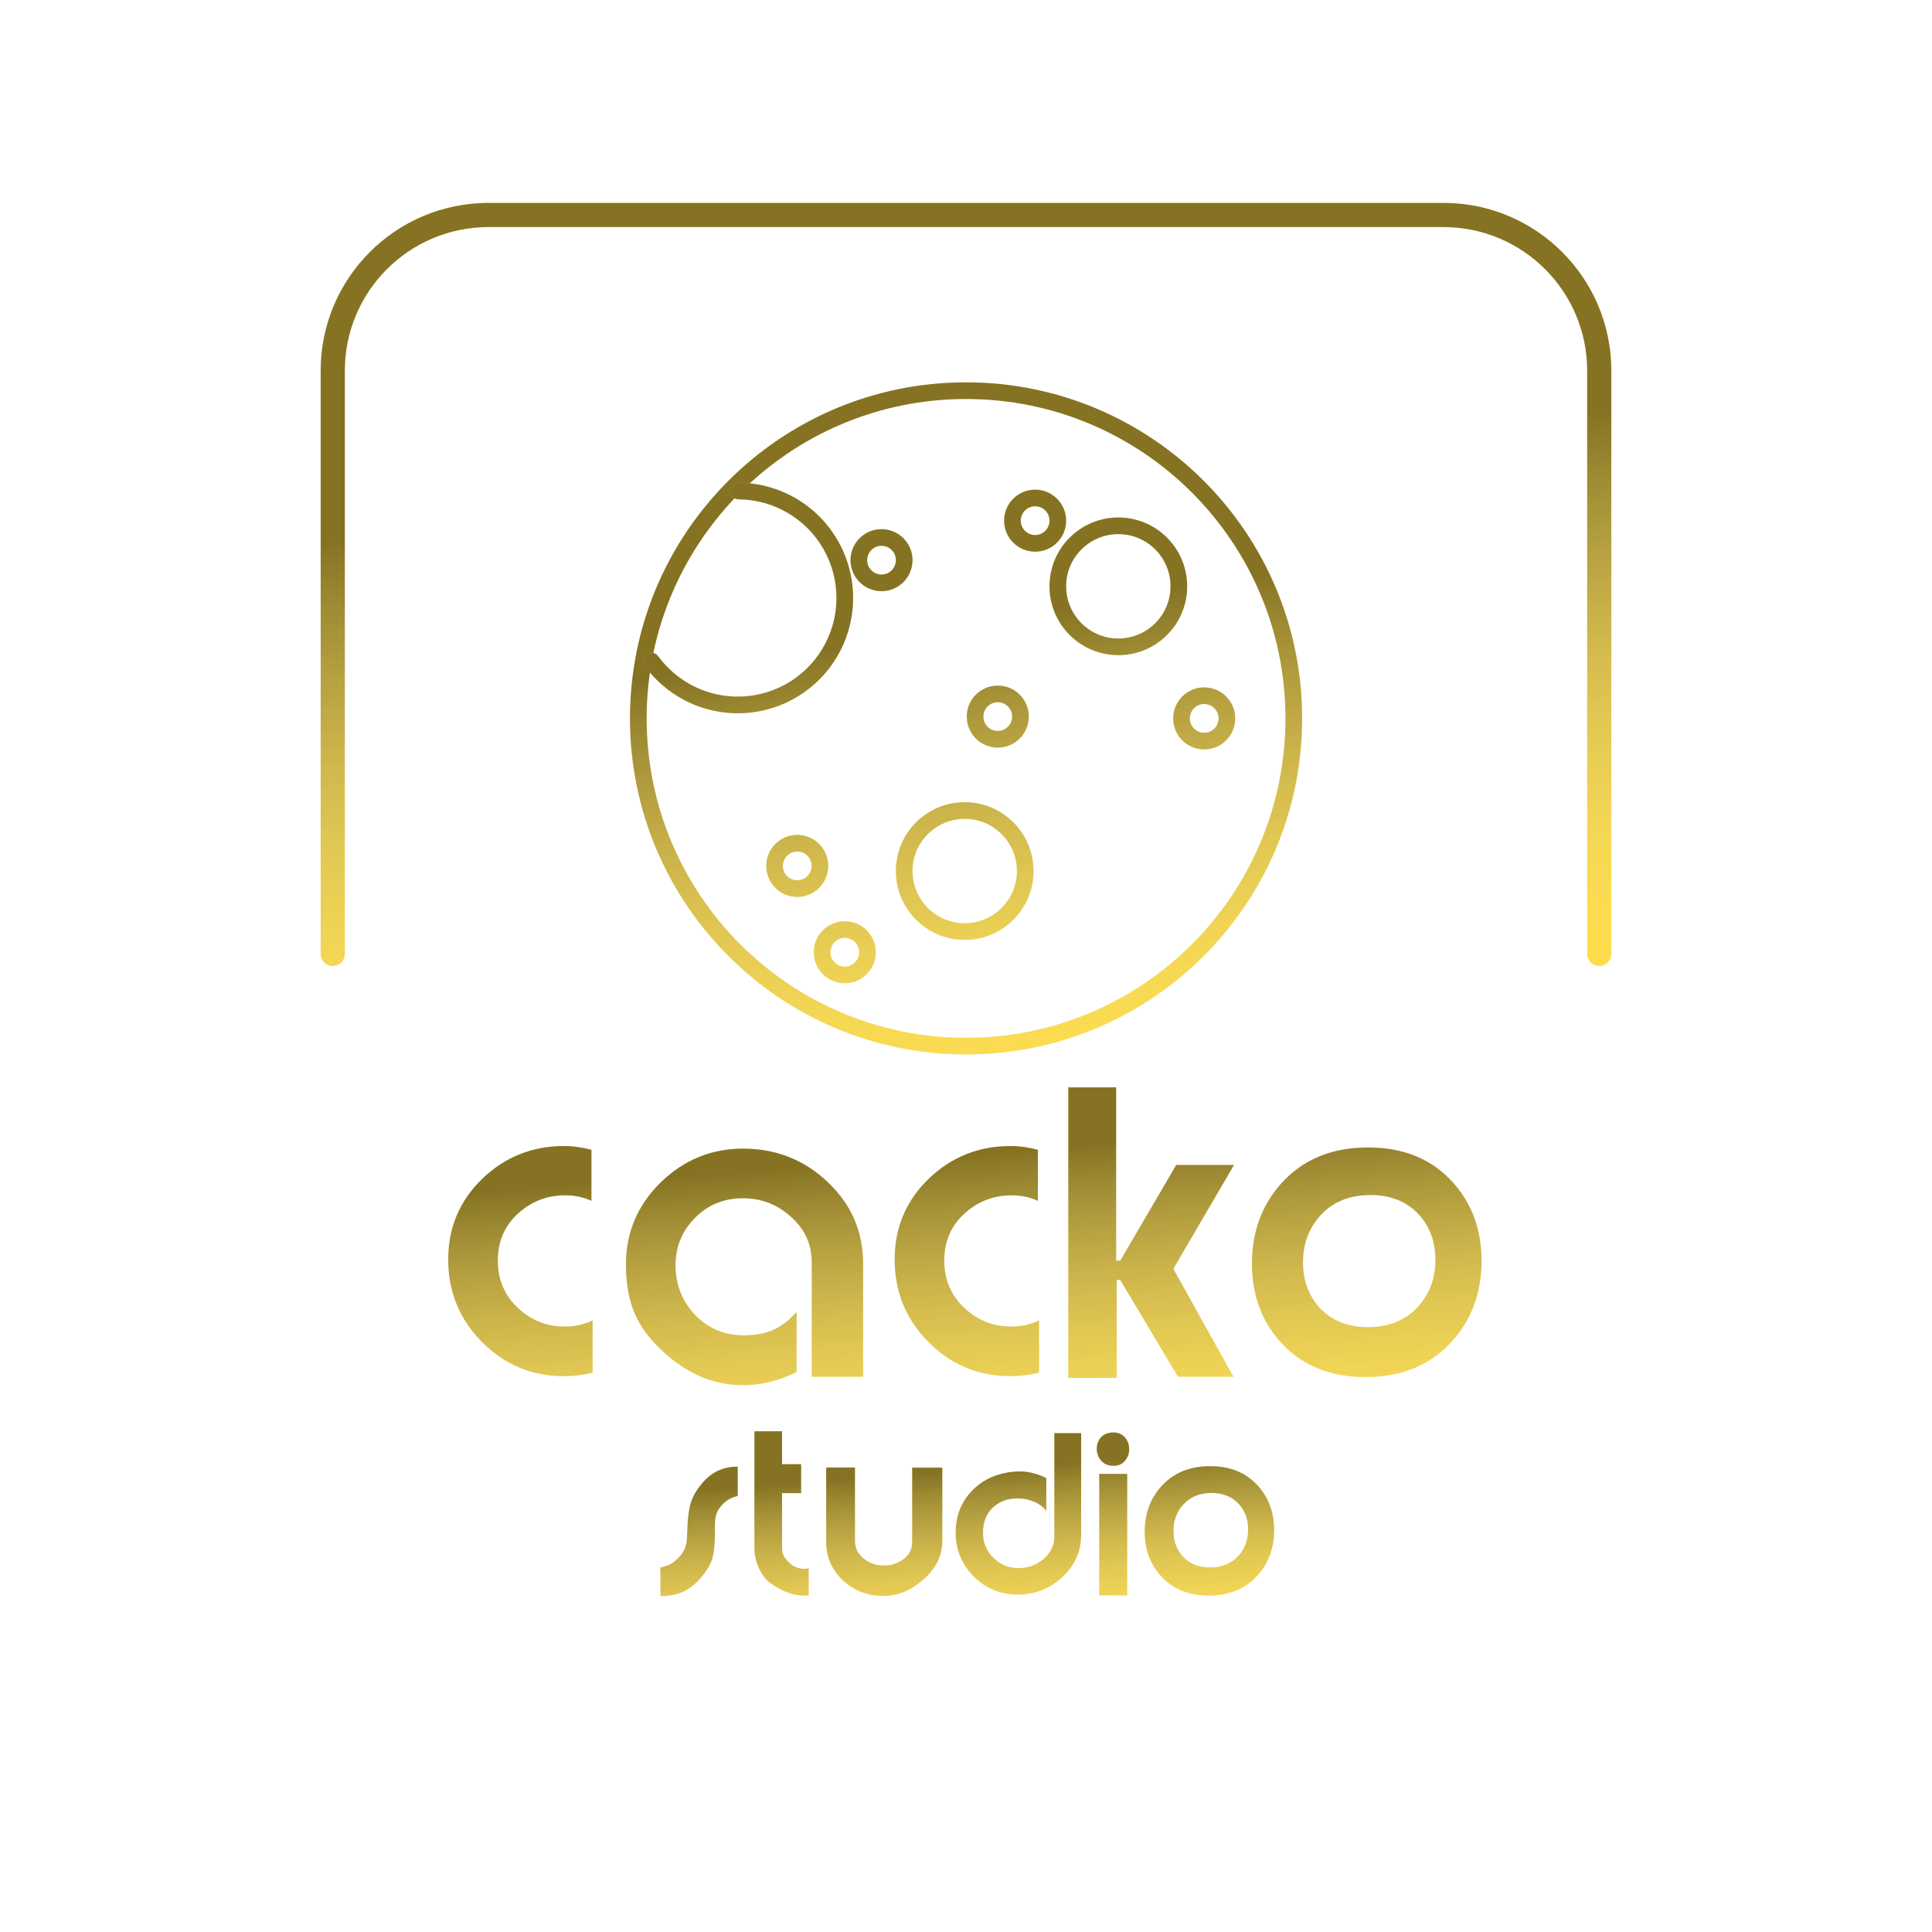 <svg width="1200" height="1200" viewBox="0 0 1200 1200" fill="none" xmlns="http://www.w3.org/2000/svg">
<path fill-rule="evenodd" clip-rule="evenodd" d="M199.18 230.264C199.18 172.701 245.844 126.037 303.408 126.037H896.592C954.156 126.037 1000.82 172.701 1000.82 230.264V592.5C1000.82 596.642 997.462 600 993.32 600V600C989.178 600 985.82 596.642 985.82 592.5V230.264C985.82 180.985 945.871 141.037 896.592 141.037H303.408C254.129 141.037 214.18 180.985 214.18 230.264V592.5C214.18 596.642 210.822 600 206.68 600V600C202.538 600 199.18 596.642 199.18 592.5V230.264Z" fill="#FFDD44"/>
<path fill-rule="evenodd" clip-rule="evenodd" d="M199.18 230.264C199.18 172.701 245.844 126.037 303.408 126.037H896.592C954.156 126.037 1000.82 172.701 1000.82 230.264V592.5C1000.82 596.642 997.462 600 993.32 600V600C989.178 600 985.82 596.642 985.82 592.5V230.264C985.82 180.985 945.871 141.037 896.592 141.037H303.408C254.129 141.037 214.18 180.985 214.18 230.264V592.5C214.18 596.642 210.822 600 206.68 600V600C202.538 600 199.18 596.642 199.18 592.5V230.264Z" fill="url(#paint0_linear_14_326)" fill-opacity="0.6" style="mix-blend-mode:overlay"/>
<path d="M368.08 820.157V852.589C362.282 854.039 356.363 854.764 350.323 854.764C330.393 854.764 313.422 847.697 299.41 833.565C285.399 819.432 278.393 802.341 278.393 782.289C278.393 762.601 285.399 745.932 299.41 732.282C313.543 718.633 330.574 711.808 350.505 711.808C355.819 711.808 361.436 712.594 367.355 714.164V745.871C362.402 743.576 356.967 742.429 351.048 742.429C340.056 742.429 330.453 746.052 322.24 753.3C313.543 761.03 309.194 770.875 309.194 782.833C309.194 795.033 313.543 805.058 322.24 812.91C330.333 820.278 339.935 823.962 351.048 823.962C357.088 823.962 362.765 822.694 368.08 820.157ZM494.779 814.903V852.227C483.546 857.663 472.433 860.38 461.441 860.38C444.53 860.38 428.828 854.16 414.333 841.718C405.274 833.988 398.751 825.774 394.765 817.077C390.779 808.259 388.786 797.751 388.786 785.551C388.786 765.62 395.912 748.649 410.166 734.638C424.54 720.505 441.692 713.439 461.622 713.439C482.036 713.439 499.55 720.385 514.166 734.275C528.781 748.045 536.089 764.956 536.089 785.007V855.126H504.201V784.101C504.201 772.868 499.913 763.446 491.337 755.836C482.881 748.106 472.856 744.241 461.26 744.241C449.664 744.241 439.82 748.287 431.727 756.38C423.634 764.473 419.587 774.317 419.587 785.913C419.587 797.871 423.634 808.139 431.727 816.715C439.94 825.17 449.966 829.398 461.803 829.398C468.93 829.398 475.03 828.311 480.103 826.136C485.297 823.841 490.189 820.097 494.779 814.903ZM645.378 820.157V852.589C639.58 854.039 633.661 854.764 627.622 854.764C607.691 854.764 590.72 847.697 576.709 833.565C562.697 819.432 555.691 802.341 555.691 782.289C555.691 762.601 562.697 745.932 576.709 732.282C590.841 718.633 607.873 711.808 627.803 711.808C633.118 711.808 638.735 712.594 644.653 714.164V745.871C639.701 743.576 634.265 742.429 628.347 742.429C617.355 742.429 607.752 746.052 599.538 753.3C590.841 761.03 586.493 770.875 586.493 782.833C586.493 795.033 590.841 805.058 599.538 812.91C607.631 820.278 617.234 823.962 628.347 823.962C634.386 823.962 640.063 822.694 645.378 820.157ZM663.547 855.851V675.39H693.262V783.014H695.798L730.586 723.585H766.461L728.774 788.087L766.098 855.126H731.673L695.798 794.972H693.624V855.851H663.547ZM848.09 855.307C825.865 855.307 808.23 847.999 795.184 833.384C783.468 820.218 777.609 804.032 777.609 784.826C777.609 765.379 783.588 748.891 795.547 735.363C808.954 720.264 827.012 712.714 849.721 712.714C871.946 712.714 889.582 720.022 902.627 734.638C914.344 747.804 920.202 763.99 920.202 783.195C920.202 802.643 914.223 819.131 902.265 832.659C888.857 847.758 870.799 855.307 848.09 855.307ZM851.171 742.248C838.004 742.248 827.556 746.596 819.825 755.293C812.82 763.144 809.317 772.747 809.317 784.101C809.317 795.093 812.638 804.334 819.282 811.823C826.771 820.157 836.917 824.324 849.721 824.324C862.887 824.324 873.336 819.976 881.066 811.279C888.072 803.428 891.575 793.825 891.575 782.471C891.575 771.479 888.253 762.238 881.61 754.749C874.121 746.415 863.974 742.248 851.171 742.248Z" fill="#FFDD44"/>
<path d="M368.08 820.157V852.589C362.282 854.039 356.363 854.764 350.323 854.764C330.393 854.764 313.422 847.697 299.41 833.565C285.399 819.432 278.393 802.341 278.393 782.289C278.393 762.601 285.399 745.932 299.41 732.282C313.543 718.633 330.574 711.808 350.505 711.808C355.819 711.808 361.436 712.594 367.355 714.164V745.871C362.402 743.576 356.967 742.429 351.048 742.429C340.056 742.429 330.453 746.052 322.24 753.3C313.543 761.03 309.194 770.875 309.194 782.833C309.194 795.033 313.543 805.058 322.24 812.91C330.333 820.278 339.935 823.962 351.048 823.962C357.088 823.962 362.765 822.694 368.08 820.157ZM494.779 814.903V852.227C483.546 857.663 472.433 860.38 461.441 860.38C444.53 860.38 428.828 854.16 414.333 841.718C405.274 833.988 398.751 825.774 394.765 817.077C390.779 808.259 388.786 797.751 388.786 785.551C388.786 765.62 395.912 748.649 410.166 734.638C424.54 720.505 441.692 713.439 461.622 713.439C482.036 713.439 499.55 720.385 514.166 734.275C528.781 748.045 536.089 764.956 536.089 785.007V855.126H504.201V784.101C504.201 772.868 499.913 763.446 491.337 755.836C482.881 748.106 472.856 744.241 461.26 744.241C449.664 744.241 439.82 748.287 431.727 756.38C423.634 764.473 419.587 774.317 419.587 785.913C419.587 797.871 423.634 808.139 431.727 816.715C439.94 825.17 449.966 829.398 461.803 829.398C468.93 829.398 475.03 828.311 480.103 826.136C485.297 823.841 490.189 820.097 494.779 814.903ZM645.378 820.157V852.589C639.58 854.039 633.661 854.764 627.622 854.764C607.691 854.764 590.72 847.697 576.709 833.565C562.697 819.432 555.691 802.341 555.691 782.289C555.691 762.601 562.697 745.932 576.709 732.282C590.841 718.633 607.873 711.808 627.803 711.808C633.118 711.808 638.735 712.594 644.653 714.164V745.871C639.701 743.576 634.265 742.429 628.347 742.429C617.355 742.429 607.752 746.052 599.538 753.3C590.841 761.03 586.493 770.875 586.493 782.833C586.493 795.033 590.841 805.058 599.538 812.91C607.631 820.278 617.234 823.962 628.347 823.962C634.386 823.962 640.063 822.694 645.378 820.157ZM663.547 855.851V675.39H693.262V783.014H695.798L730.586 723.585H766.461L728.774 788.087L766.098 855.126H731.673L695.798 794.972H693.624V855.851H663.547ZM848.09 855.307C825.865 855.307 808.23 847.999 795.184 833.384C783.468 820.218 777.609 804.032 777.609 784.826C777.609 765.379 783.588 748.891 795.547 735.363C808.954 720.264 827.012 712.714 849.721 712.714C871.946 712.714 889.582 720.022 902.627 734.638C914.344 747.804 920.202 763.99 920.202 783.195C920.202 802.643 914.223 819.131 902.265 832.659C888.857 847.758 870.799 855.307 848.09 855.307ZM851.171 742.248C838.004 742.248 827.556 746.596 819.825 755.293C812.82 763.144 809.317 772.747 809.317 784.101C809.317 795.093 812.638 804.334 819.282 811.823C826.771 820.157 836.917 824.324 849.721 824.324C862.887 824.324 873.336 819.976 881.066 811.279C888.072 803.428 891.575 793.825 891.575 782.471C891.575 771.479 888.253 762.238 881.61 754.749C874.121 746.415 863.974 742.248 851.171 742.248Z" fill="url(#paint1_linear_14_326)" fill-opacity="0.6" style="mix-blend-mode:overlay"/>
<path fill-rule="evenodd" clip-rule="evenodd" d="M600.034 247.816C490.463 247.816 401.639 336.641 401.639 446.212C401.639 555.783 490.463 644.608 600.034 644.608C709.605 644.608 798.43 555.783 798.43 446.212C798.43 336.641 709.605 247.816 600.034 247.816ZM391.302 446.212C391.302 330.932 484.755 237.48 600.034 237.48C715.314 237.48 808.766 330.932 808.766 446.212C808.766 561.491 715.314 654.944 600.034 654.944C484.755 654.944 391.302 561.491 391.302 446.212Z" fill="#FFDD44"/>
<path fill-rule="evenodd" clip-rule="evenodd" d="M600.034 247.816C490.463 247.816 401.639 336.641 401.639 446.212C401.639 555.783 490.463 644.608 600.034 644.608C709.605 644.608 798.43 555.783 798.43 446.212C798.43 336.641 709.605 247.816 600.034 247.816ZM391.302 446.212C391.302 330.932 484.755 237.48 600.034 237.48C715.314 237.48 808.766 330.932 808.766 446.212C808.766 561.491 715.314 654.944 600.034 654.944C484.755 654.944 391.302 561.491 391.302 446.212Z" fill="url(#paint2_linear_14_326)" fill-opacity="0.6" style="mix-blend-mode:overlay"/>
<path fill-rule="evenodd" clip-rule="evenodd" d="M694.619 331.752C676.715 331.752 662.2 346.267 662.2 364.171C662.2 382.076 676.715 396.59 694.619 396.59C712.524 396.59 727.038 382.076 727.038 364.171C727.038 346.267 712.524 331.752 694.619 331.752ZM651.864 364.171C651.864 340.558 671.006 321.416 694.619 321.416C718.232 321.416 737.375 340.558 737.375 364.171C737.375 387.784 718.232 406.927 694.619 406.927C671.006 406.927 651.864 387.784 651.864 364.171Z" fill="#FFDD44"/>
<path fill-rule="evenodd" clip-rule="evenodd" d="M694.619 331.752C676.715 331.752 662.2 346.267 662.2 364.171C662.2 382.076 676.715 396.59 694.619 396.59C712.524 396.59 727.038 382.076 727.038 364.171C727.038 346.267 712.524 331.752 694.619 331.752ZM651.864 364.171C651.864 340.558 671.006 321.416 694.619 321.416C718.232 321.416 737.375 340.558 737.375 364.171C737.375 387.784 718.232 406.927 694.619 406.927C671.006 406.927 651.864 387.784 651.864 364.171Z" fill="url(#paint3_linear_14_326)" fill-opacity="0.6" style="mix-blend-mode:overlay"/>
<path fill-rule="evenodd" clip-rule="evenodd" d="M485.218 316.395C476.995 312.37 467.994 310.248 458.882 310.158C456.028 310.13 453.546 308.018 453.333 305.171V305.171C453.121 302.325 455.258 299.826 458.112 299.819C469.059 299.793 479.89 302.278 489.763 307.112C501.186 312.704 510.914 321.239 517.945 331.837C524.977 342.436 529.058 354.716 529.769 367.415C530.481 380.114 527.797 392.774 521.994 404.091C516.19 415.409 507.477 424.977 496.749 431.81C486.022 438.644 473.668 442.497 460.958 442.973C448.248 443.448 435.641 440.53 424.433 434.518C414.746 429.321 406.407 421.976 400.039 413.072C398.378 410.751 399.161 407.557 401.596 406.068V406.068C404.032 404.58 407.196 405.362 408.884 407.664C414.275 415.011 421.251 421.081 429.319 425.409C438.909 430.553 449.696 433.05 460.571 432.643C471.447 432.236 482.017 428.94 491.196 423.093C500.375 417.245 507.83 409.059 512.796 399.375C517.761 389.691 520.058 378.859 519.449 367.993C518.84 357.128 515.348 346.62 509.332 337.552C503.316 328.483 494.992 321.18 485.218 316.395Z" fill="#FFDD44"/>
<path fill-rule="evenodd" clip-rule="evenodd" d="M485.218 316.395C476.995 312.37 467.994 310.248 458.882 310.158C456.028 310.13 453.546 308.018 453.333 305.171V305.171C453.121 302.325 455.258 299.826 458.112 299.819C469.059 299.793 479.89 302.278 489.763 307.112C501.186 312.704 510.914 321.239 517.945 331.837C524.977 342.436 529.058 354.716 529.769 367.415C530.481 380.114 527.797 392.774 521.994 404.091C516.19 415.409 507.477 424.977 496.749 431.81C486.022 438.644 473.668 442.497 460.958 442.973C448.248 443.448 435.641 440.53 424.433 434.518C414.746 429.321 406.407 421.976 400.039 413.072C398.378 410.751 399.161 407.557 401.596 406.068V406.068C404.032 404.58 407.196 405.362 408.884 407.664C414.275 415.011 421.251 421.081 429.319 425.409C438.909 430.553 449.696 433.05 460.571 432.643C471.447 432.236 482.017 428.94 491.196 423.093C500.375 417.245 507.83 409.059 512.796 399.375C517.761 389.691 520.058 378.859 519.449 367.993C518.84 357.128 515.348 346.62 509.332 337.552C503.316 328.483 494.992 321.18 485.218 316.395Z" fill="url(#paint4_linear_14_326)" fill-opacity="0.6" style="mix-blend-mode:overlay"/>
<path fill-rule="evenodd" clip-rule="evenodd" d="M599.206 508.608C581.301 508.608 566.787 523.122 566.787 541.027C566.787 558.931 581.301 573.446 599.206 573.446C617.11 573.446 631.625 558.931 631.625 541.027C631.625 523.122 617.11 508.608 599.206 508.608ZM556.45 541.027C556.45 517.413 575.593 498.271 599.206 498.271C622.819 498.271 641.961 517.413 641.961 541.027C641.961 564.64 622.819 583.782 599.206 583.782C575.593 583.782 556.45 564.64 556.45 541.027Z" fill="#FFDD44"/>
<path fill-rule="evenodd" clip-rule="evenodd" d="M599.206 508.608C581.301 508.608 566.787 523.122 566.787 541.027C566.787 558.931 581.301 573.446 599.206 573.446C617.11 573.446 631.625 558.931 631.625 541.027C631.625 523.122 617.11 508.608 599.206 508.608ZM556.45 541.027C556.45 517.413 575.593 498.271 599.206 498.271C622.819 498.271 641.961 517.413 641.961 541.027C641.961 564.64 622.819 583.782 599.206 583.782C575.593 583.782 556.45 564.64 556.45 541.027Z" fill="url(#paint5_linear_14_326)" fill-opacity="0.6" style="mix-blend-mode:overlay"/>
<path fill-rule="evenodd" clip-rule="evenodd" d="M495.185 528.904C490.255 528.904 486.258 532.901 486.258 537.831C486.258 542.761 490.255 546.758 495.185 546.758C500.115 546.758 504.112 542.761 504.112 537.831C504.112 532.901 500.115 528.904 495.185 528.904ZM475.922 537.831C475.922 527.192 484.546 518.567 495.185 518.567C505.824 518.567 514.448 527.192 514.448 537.831C514.448 548.47 505.824 557.094 495.185 557.094C484.546 557.094 475.922 548.47 475.922 537.831Z" fill="#FFDD44"/>
<path fill-rule="evenodd" clip-rule="evenodd" d="M495.185 528.904C490.255 528.904 486.258 532.901 486.258 537.831C486.258 542.761 490.255 546.758 495.185 546.758C500.115 546.758 504.112 542.761 504.112 537.831C504.112 532.901 500.115 528.904 495.185 528.904ZM475.922 537.831C475.922 527.192 484.546 518.567 495.185 518.567C505.824 518.567 514.448 527.192 514.448 537.831C514.448 548.47 505.824 557.094 495.185 557.094C484.546 557.094 475.922 548.47 475.922 537.831Z" fill="url(#paint6_linear_14_326)" fill-opacity="0.6" style="mix-blend-mode:overlay"/>
<path fill-rule="evenodd" clip-rule="evenodd" d="M619.741 436.161C614.811 436.161 610.814 440.158 610.814 445.088C610.814 450.018 614.811 454.015 619.741 454.015C624.671 454.015 628.668 450.018 628.668 445.088C628.668 440.158 624.671 436.161 619.741 436.161ZM600.477 445.088C600.477 434.449 609.102 425.824 619.741 425.824C630.38 425.824 639.004 434.449 639.004 445.088C639.004 455.727 630.38 464.351 619.741 464.351C609.102 464.351 600.477 455.727 600.477 445.088Z" fill="#FFDD44"/>
<path fill-rule="evenodd" clip-rule="evenodd" d="M619.741 436.161C614.811 436.161 610.814 440.158 610.814 445.088C610.814 450.018 614.811 454.015 619.741 454.015C624.671 454.015 628.668 450.018 628.668 445.088C628.668 440.158 624.671 436.161 619.741 436.161ZM600.477 445.088C600.477 434.449 609.102 425.824 619.741 425.824C630.38 425.824 639.004 434.449 639.004 445.088C639.004 455.727 630.38 464.351 619.741 464.351C609.102 464.351 600.477 455.727 600.477 445.088Z" fill="url(#paint7_linear_14_326)" fill-opacity="0.6" style="mix-blend-mode:overlay"/>
<path fill-rule="evenodd" clip-rule="evenodd" d="M547.524 339.002C542.593 339.002 538.597 342.998 538.597 347.929C538.597 352.859 542.593 356.856 547.524 356.856C552.454 356.856 556.45 352.859 556.45 347.929C556.45 342.998 552.454 339.002 547.524 339.002ZM528.26 347.929C528.26 337.29 536.885 328.665 547.524 328.665C558.162 328.665 566.787 337.29 566.787 347.929C566.787 358.568 558.162 367.192 547.524 367.192C536.885 367.192 528.26 358.568 528.26 347.929Z" fill="#FFDD44"/>
<path fill-rule="evenodd" clip-rule="evenodd" d="M547.524 339.002C542.593 339.002 538.597 342.998 538.597 347.929C538.597 352.859 542.593 356.856 547.524 356.856C552.454 356.856 556.45 352.859 556.45 347.929C556.45 342.998 552.454 339.002 547.524 339.002ZM528.26 347.929C528.26 337.29 536.885 328.665 547.524 328.665C558.162 328.665 566.787 337.29 566.787 347.929C566.787 358.568 558.162 367.192 547.524 367.192C536.885 367.192 528.26 358.568 528.26 347.929Z" fill="url(#paint8_linear_14_326)" fill-opacity="0.6" style="mix-blend-mode:overlay"/>
<path fill-rule="evenodd" clip-rule="evenodd" d="M642.937 314.464C638.007 314.464 634.01 318.46 634.01 323.391C634.01 328.321 638.007 332.317 642.937 332.317C647.867 332.317 651.864 328.321 651.864 323.391C651.864 318.46 647.867 314.464 642.937 314.464ZM623.673 323.391C623.673 312.752 632.298 304.127 642.937 304.127C653.576 304.127 662.2 312.752 662.2 323.391C662.2 334.029 653.576 342.654 642.937 342.654C632.298 342.654 623.673 334.029 623.673 323.391Z" fill="#FFDD44"/>
<path fill-rule="evenodd" clip-rule="evenodd" d="M642.937 314.464C638.007 314.464 634.01 318.46 634.01 323.391C634.01 328.321 638.007 332.317 642.937 332.317C647.867 332.317 651.864 328.321 651.864 323.391C651.864 318.46 647.867 314.464 642.937 314.464ZM623.673 323.391C623.673 312.752 632.298 304.127 642.937 304.127C653.576 304.127 662.2 312.752 662.2 323.391C662.2 334.029 653.576 342.654 642.937 342.654C632.298 342.654 623.673 334.029 623.673 323.391Z" fill="url(#paint9_linear_14_326)" fill-opacity="0.6" style="mix-blend-mode:overlay"/>
<path fill-rule="evenodd" clip-rule="evenodd" d="M747.958 437.285C743.028 437.285 739.031 441.282 739.031 446.212C739.031 451.142 743.028 455.139 747.958 455.139C752.888 455.139 756.885 451.142 756.885 446.212C756.885 441.282 752.888 437.285 747.958 437.285ZM728.695 446.212C728.695 435.573 737.319 426.949 747.958 426.949C758.597 426.949 767.222 435.573 767.222 446.212C767.222 456.851 758.597 465.475 747.958 465.475C737.319 465.475 728.695 456.851 728.695 446.212Z" fill="#FFDD44"/>
<path fill-rule="evenodd" clip-rule="evenodd" d="M747.958 437.285C743.028 437.285 739.031 441.282 739.031 446.212C739.031 451.142 743.028 455.139 747.958 455.139C752.888 455.139 756.885 451.142 756.885 446.212C756.885 441.282 752.888 437.285 747.958 437.285ZM728.695 446.212C728.695 435.573 737.319 426.949 747.958 426.949C758.597 426.949 767.222 435.573 767.222 446.212C767.222 456.851 758.597 465.475 747.958 465.475C737.319 465.475 728.695 456.851 728.695 446.212Z" fill="url(#paint10_linear_14_326)" fill-opacity="0.6" style="mix-blend-mode:overlay"/>
<path fill-rule="evenodd" clip-rule="evenodd" d="M524.713 582.541C519.783 582.541 515.786 586.538 515.786 591.468C515.786 596.398 519.783 600.395 524.713 600.395C529.643 600.395 533.64 596.398 533.64 591.468C533.64 586.538 529.643 582.541 524.713 582.541ZM505.449 591.468C505.449 580.829 514.074 572.204 524.713 572.204C535.352 572.204 543.976 580.829 543.976 591.468C543.976 602.107 535.352 610.731 524.713 610.731C514.074 610.731 505.449 602.107 505.449 591.468Z" fill="#FFDD44"/>
<path fill-rule="evenodd" clip-rule="evenodd" d="M524.713 582.541C519.783 582.541 515.786 586.538 515.786 591.468C515.786 596.398 519.783 600.395 524.713 600.395C529.643 600.395 533.64 596.398 533.64 591.468C533.64 586.538 529.643 582.541 524.713 582.541ZM505.449 591.468C505.449 580.829 514.074 572.204 524.713 572.204C535.352 572.204 543.976 580.829 543.976 591.468C543.976 602.107 535.352 610.731 524.713 610.731C514.074 610.731 505.449 602.107 505.449 591.468Z" fill="url(#paint11_linear_14_326)" fill-opacity="0.6" style="mix-blend-mode:overlay"/>
<path d="M410.207 991.353V973.58C412.795 973.103 414.974 972.354 416.744 971.333C418.583 970.243 420.387 968.711 422.158 966.737C424.95 963.74 426.448 960.097 426.652 955.807C426.856 951.449 427.027 947.806 427.163 944.878C427.639 940.112 428.15 936.707 428.695 934.664C429.512 931.6 430.908 928.57 432.883 925.574C436.151 920.671 439.726 917.062 443.608 914.747C447.761 912.227 452.63 910.967 458.214 910.967V929.148C453.856 930.102 450.281 932.349 447.489 935.89C445.991 937.728 445.038 939.601 444.629 941.508C444.22 943.414 444.016 945.832 444.016 948.76C444.016 949.577 444.016 950.326 444.016 951.007C444.016 951.688 444.016 952.266 444.016 952.743C444.016 959.008 443.54 963.911 442.586 967.452C441.633 970.992 439.59 974.704 436.458 978.585C432.849 983.079 429.001 986.348 424.916 988.391C420.83 990.365 415.927 991.353 410.207 991.353ZM468.588 889.007H485.747V909.435H497.596V927.412H485.747V961.323C485.747 963.162 486.054 964.762 486.667 966.124C487.348 967.486 488.403 968.882 489.833 970.312C492.557 973.035 495.757 974.397 499.434 974.397C500.66 974.397 501.613 974.329 502.294 974.193V990.944C501.818 990.944 501.273 990.944 500.66 990.944C500.115 991.012 499.741 991.046 499.536 991.046C496.472 991.046 493.476 990.57 490.548 989.616C486.939 988.459 482.956 986.382 478.597 983.386C475.942 981.547 473.661 978.687 471.754 974.806C469.643 970.516 468.588 966.158 468.588 961.732V889.007ZM513.164 911.478H531.039V957.237C531.039 961.595 532.844 965.204 536.453 968.064C540.062 970.924 544.249 972.354 549.016 972.354C553.715 972.354 557.8 971.026 561.273 968.371C564.814 965.647 566.584 962.14 566.584 957.85V911.58H585.276V957.033C585.276 966.362 581.225 974.499 573.121 981.445C565.563 987.982 557.426 991.251 548.71 991.251C538.836 991.251 530.426 988.016 523.481 981.547C516.603 975.01 513.164 967.009 513.164 957.544V911.478ZM654.875 890.13H671.524V953.152C671.524 963.57 667.608 972.388 659.777 979.606C651.947 986.824 642.686 990.433 631.995 990.433C621.44 990.433 612.384 986.688 604.825 979.198C597.335 971.639 593.59 962.549 593.59 951.926C593.59 942.257 596.586 934.017 602.578 927.208C608.639 920.33 616.503 916.108 626.173 914.542C628.829 914.134 631.314 913.929 633.629 913.929C638.736 913.929 644.15 915.291 649.87 918.015V938.443C647.963 935.992 645.41 934.085 642.209 932.723C639.077 931.362 635.706 930.681 632.097 930.681C626.173 930.681 621.236 932.383 617.287 935.788C612.792 939.669 610.545 945.117 610.545 952.13C610.545 958.123 612.69 963.264 616.98 967.554C621.27 971.844 626.445 973.989 632.506 973.989C638.498 973.989 643.707 972.116 648.133 968.371C652.628 964.558 654.875 959.825 654.875 954.173V890.13ZM682.754 915.461H700.119V990.944H682.754V915.461ZM691.641 910.457C688.372 910.457 685.819 909.401 683.98 907.29C682.142 905.179 681.222 902.694 681.222 899.834C681.222 897.042 682.108 894.659 683.878 892.684C685.717 890.709 688.304 889.722 691.641 889.722C694.637 889.722 697.054 890.811 698.893 892.99C700.527 894.965 701.344 897.348 701.344 900.14C701.344 902.864 700.459 905.281 698.689 907.392C696.986 909.435 694.637 910.457 691.641 910.457ZM750.731 991.046C738.202 991.046 728.26 986.927 720.906 978.687C714.301 971.265 710.998 962.14 710.998 951.313C710.998 940.35 714.369 931.055 721.11 923.429C728.669 914.917 738.849 910.661 751.651 910.661C764.18 910.661 774.122 914.781 781.476 923.02C788.081 930.442 791.384 939.567 791.384 950.394C791.384 961.357 788.013 970.652 781.272 978.279C773.713 986.79 763.533 991.046 750.731 991.046ZM752.468 927.31C745.045 927.31 739.155 929.761 734.797 934.664C730.848 939.09 728.873 944.504 728.873 950.905C728.873 957.101 730.746 962.31 734.491 966.532C738.713 971.231 744.433 973.58 751.651 973.58C759.073 973.58 764.963 971.129 769.321 966.226C773.271 961.8 775.245 956.386 775.245 949.985C775.245 943.789 773.373 938.58 769.627 934.358C765.406 929.659 759.686 927.31 752.468 927.31Z" fill="#FFDD44"/>
<path d="M410.207 991.353V973.58C412.795 973.103 414.974 972.354 416.744 971.333C418.583 970.243 420.387 968.711 422.158 966.737C424.95 963.74 426.448 960.097 426.652 955.807C426.856 951.449 427.027 947.806 427.163 944.878C427.639 940.112 428.15 936.707 428.695 934.664C429.512 931.6 430.908 928.57 432.883 925.574C436.151 920.671 439.726 917.062 443.608 914.747C447.761 912.227 452.63 910.967 458.214 910.967V929.148C453.856 930.102 450.281 932.349 447.489 935.89C445.991 937.728 445.038 939.601 444.629 941.508C444.22 943.414 444.016 945.832 444.016 948.76C444.016 949.577 444.016 950.326 444.016 951.007C444.016 951.688 444.016 952.266 444.016 952.743C444.016 959.008 443.54 963.911 442.586 967.452C441.633 970.992 439.59 974.704 436.458 978.585C432.849 983.079 429.001 986.348 424.916 988.391C420.83 990.365 415.927 991.353 410.207 991.353ZM468.588 889.007H485.747V909.435H497.596V927.412H485.747V961.323C485.747 963.162 486.054 964.762 486.667 966.124C487.348 967.486 488.403 968.882 489.833 970.312C492.557 973.035 495.757 974.397 499.434 974.397C500.66 974.397 501.613 974.329 502.294 974.193V990.944C501.818 990.944 501.273 990.944 500.66 990.944C500.115 991.012 499.741 991.046 499.536 991.046C496.472 991.046 493.476 990.57 490.548 989.616C486.939 988.459 482.956 986.382 478.597 983.386C475.942 981.547 473.661 978.687 471.754 974.806C469.643 970.516 468.588 966.158 468.588 961.732V889.007ZM513.164 911.478H531.039V957.237C531.039 961.595 532.844 965.204 536.453 968.064C540.062 970.924 544.249 972.354 549.016 972.354C553.715 972.354 557.8 971.026 561.273 968.371C564.814 965.647 566.584 962.14 566.584 957.85V911.58H585.276V957.033C585.276 966.362 581.225 974.499 573.121 981.445C565.563 987.982 557.426 991.251 548.71 991.251C538.836 991.251 530.426 988.016 523.481 981.547C516.603 975.01 513.164 967.009 513.164 957.544V911.478ZM654.875 890.13H671.524V953.152C671.524 963.57 667.608 972.388 659.777 979.606C651.947 986.824 642.686 990.433 631.995 990.433C621.44 990.433 612.384 986.688 604.825 979.198C597.335 971.639 593.59 962.549 593.59 951.926C593.59 942.257 596.586 934.017 602.578 927.208C608.639 920.33 616.503 916.108 626.173 914.542C628.829 914.134 631.314 913.929 633.629 913.929C638.736 913.929 644.15 915.291 649.87 918.015V938.443C647.963 935.992 645.41 934.085 642.209 932.723C639.077 931.362 635.706 930.681 632.097 930.681C626.173 930.681 621.236 932.383 617.287 935.788C612.792 939.669 610.545 945.117 610.545 952.13C610.545 958.123 612.69 963.264 616.98 967.554C621.27 971.844 626.445 973.989 632.506 973.989C638.498 973.989 643.707 972.116 648.133 968.371C652.628 964.558 654.875 959.825 654.875 954.173V890.13ZM682.754 915.461H700.119V990.944H682.754V915.461ZM691.641 910.457C688.372 910.457 685.819 909.401 683.98 907.29C682.142 905.179 681.222 902.694 681.222 899.834C681.222 897.042 682.108 894.659 683.878 892.684C685.717 890.709 688.304 889.722 691.641 889.722C694.637 889.722 697.054 890.811 698.893 892.99C700.527 894.965 701.344 897.348 701.344 900.14C701.344 902.864 700.459 905.281 698.689 907.392C696.986 909.435 694.637 910.457 691.641 910.457ZM750.731 991.046C738.202 991.046 728.26 986.927 720.906 978.687C714.301 971.265 710.998 962.14 710.998 951.313C710.998 940.35 714.369 931.055 721.11 923.429C728.669 914.917 738.849 910.661 751.651 910.661C764.18 910.661 774.122 914.781 781.476 923.02C788.081 930.442 791.384 939.567 791.384 950.394C791.384 961.357 788.013 970.652 781.272 978.279C773.713 986.79 763.533 991.046 750.731 991.046ZM752.468 927.31C745.045 927.31 739.155 929.761 734.797 934.664C730.848 939.09 728.873 944.504 728.873 950.905C728.873 957.101 730.746 962.31 734.491 966.532C738.713 971.231 744.433 973.58 751.651 973.58C759.073 973.58 764.963 971.129 769.321 966.226C773.271 961.8 775.245 956.386 775.245 949.985C775.245 943.789 773.373 938.58 769.627 934.358C765.406 929.659 759.686 927.31 752.468 927.31Z" fill="url(#paint12_linear_14_326)" fill-opacity="0.6" style="mix-blend-mode:overlay"/>
<defs>
<linearGradient id="paint0_linear_14_326" x1="306.212" y1="701.259" x2="268.392" y2="329.459" gradientUnits="userSpaceOnUse">
<stop stop-color="white" stop-opacity="0"/>
<stop offset="1" stop-opacity="0.8"/>
</linearGradient>
<linearGradient id="paint1_linear_14_326" x1="359.354" y1="966.51" x2="341.68" y2="736.438" gradientUnits="userSpaceOnUse">
<stop stop-color="white" stop-opacity="0"/>
<stop offset="1" stop-opacity="0.8"/>
</linearGradient>
<linearGradient id="paint2_linear_14_326" x1="447.04" y1="744.132" x2="391.752" y2="422.777" gradientUnits="userSpaceOnUse">
<stop stop-color="white" stop-opacity="0"/>
<stop offset="1" stop-opacity="0.8"/>
</linearGradient>
<linearGradient id="paint3_linear_14_326" x1="447.04" y1="744.132" x2="391.752" y2="422.777" gradientUnits="userSpaceOnUse">
<stop stop-color="white" stop-opacity="0"/>
<stop offset="1" stop-opacity="0.8"/>
</linearGradient>
<linearGradient id="paint4_linear_14_326" x1="447.04" y1="744.132" x2="391.752" y2="422.777" gradientUnits="userSpaceOnUse">
<stop stop-color="white" stop-opacity="0"/>
<stop offset="1" stop-opacity="0.8"/>
</linearGradient>
<linearGradient id="paint5_linear_14_326" x1="447.04" y1="744.132" x2="391.752" y2="422.777" gradientUnits="userSpaceOnUse">
<stop stop-color="white" stop-opacity="0"/>
<stop offset="1" stop-opacity="0.8"/>
</linearGradient>
<linearGradient id="paint6_linear_14_326" x1="447.04" y1="744.132" x2="391.752" y2="422.777" gradientUnits="userSpaceOnUse">
<stop stop-color="white" stop-opacity="0"/>
<stop offset="1" stop-opacity="0.8"/>
</linearGradient>
<linearGradient id="paint7_linear_14_326" x1="447.04" y1="744.132" x2="391.752" y2="422.777" gradientUnits="userSpaceOnUse">
<stop stop-color="white" stop-opacity="0"/>
<stop offset="1" stop-opacity="0.8"/>
</linearGradient>
<linearGradient id="paint8_linear_14_326" x1="447.04" y1="744.132" x2="391.752" y2="422.777" gradientUnits="userSpaceOnUse">
<stop stop-color="white" stop-opacity="0"/>
<stop offset="1" stop-opacity="0.8"/>
</linearGradient>
<linearGradient id="paint9_linear_14_326" x1="447.04" y1="744.132" x2="391.752" y2="422.777" gradientUnits="userSpaceOnUse">
<stop stop-color="white" stop-opacity="0"/>
<stop offset="1" stop-opacity="0.8"/>
</linearGradient>
<linearGradient id="paint10_linear_14_326" x1="447.04" y1="744.132" x2="391.752" y2="422.777" gradientUnits="userSpaceOnUse">
<stop stop-color="white" stop-opacity="0"/>
<stop offset="1" stop-opacity="0.8"/>
</linearGradient>
<linearGradient id="paint11_linear_14_326" x1="447.04" y1="744.132" x2="391.752" y2="422.777" gradientUnits="userSpaceOnUse">
<stop stop-color="white" stop-opacity="0"/>
<stop offset="1" stop-opacity="0.8"/>
</linearGradient>
<linearGradient id="paint12_linear_14_326" x1="457.105" y1="1054.2" x2="447.637" y2="924.111" gradientUnits="userSpaceOnUse">
<stop stop-color="white" stop-opacity="0"/>
<stop offset="1" stop-opacity="0.8"/>
</linearGradient>
</defs>
</svg>
